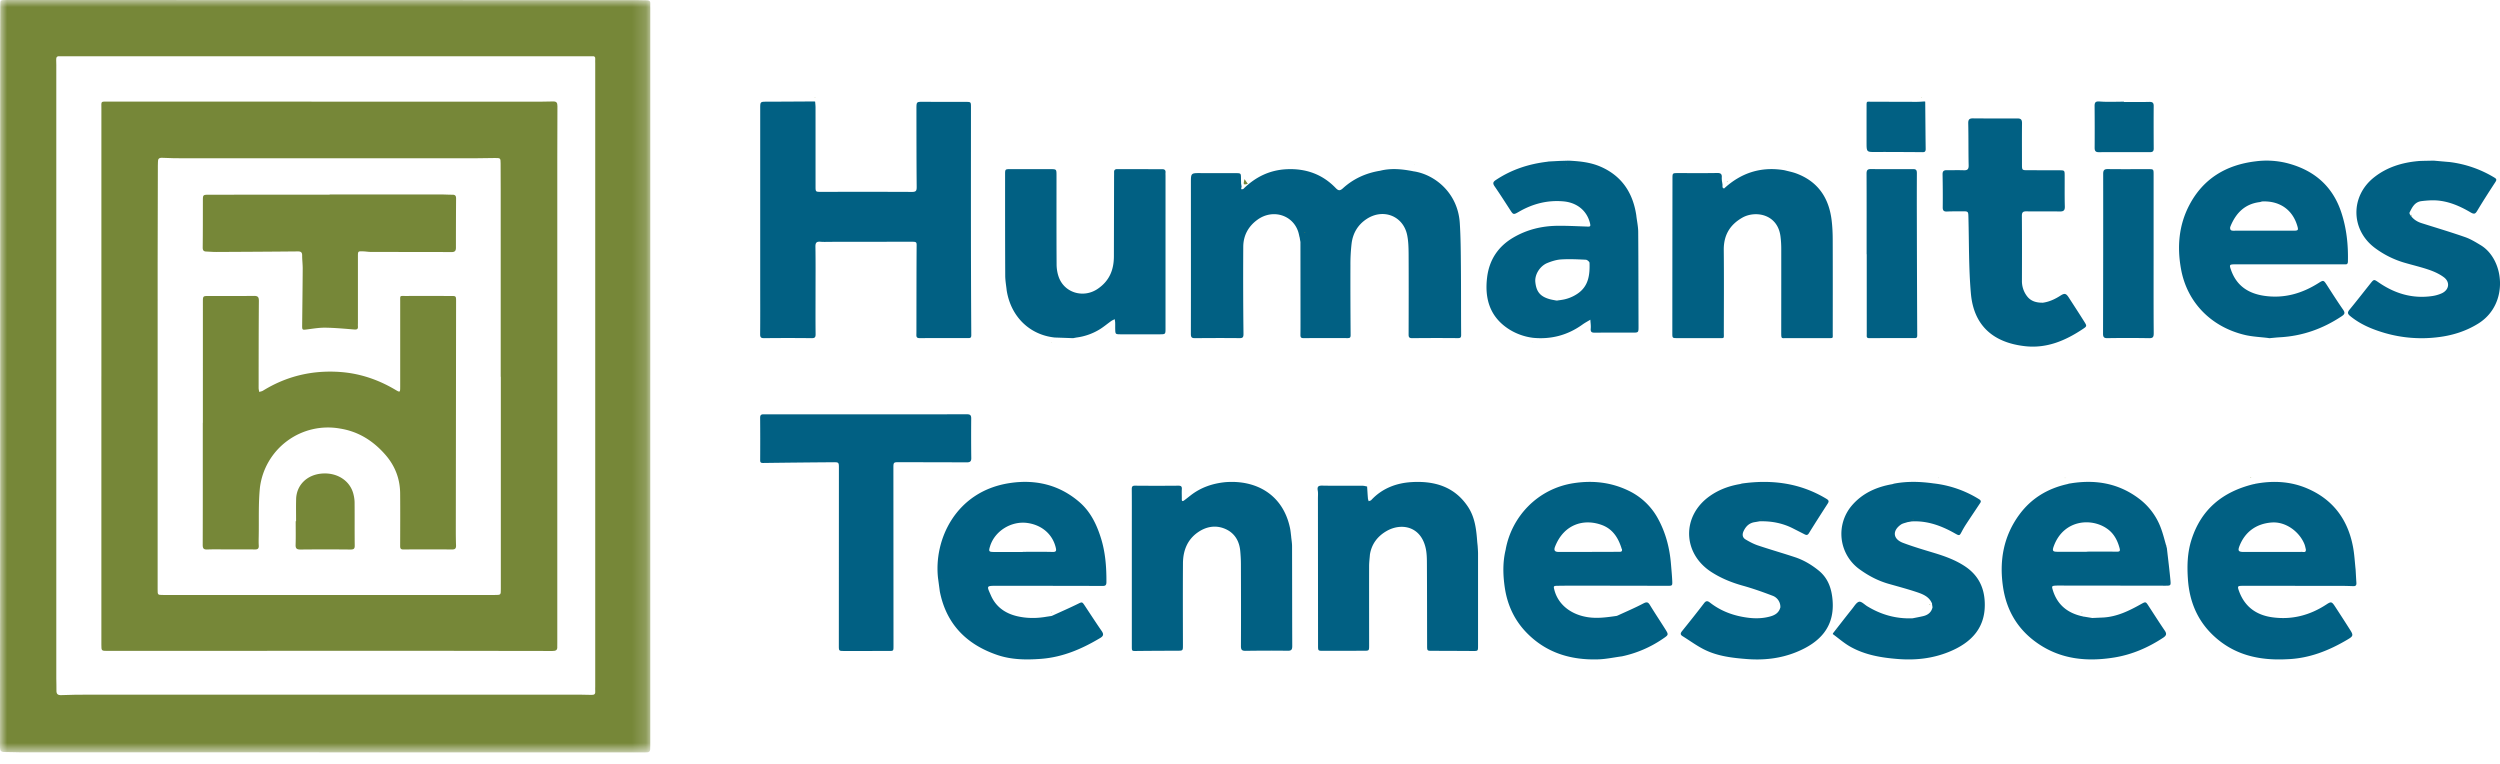<svg height="55" width="180" xmlns="http://www.w3.org/2000/svg"><mask id="a" fill="#fff"><path d="M0 0h46.824v54.175H0z" fill-rule="evenodd"/></mask><g fill="none" fill-rule="evenodd"><path d="M42.856 27.056V4.548c0-.102-.007-.204.001-.305.012-.152-.056-.205-.2-.194-.089.007-.178 0-.267 0H4.54c-.075 0-.153.008-.228 0-.197-.02-.277.06-.266.26.012.255.008.51.008.765v43.793c0 .28.017.56.01.84-.006.26.087.355.36.342.66-.029 1.32-.032 1.981-.033h34.572c.533 0 1.067-.005 1.6.016.222.009.301-.063.28-.277-.01-.1-.001-.203-.001-.305V27.056m3.964.038v26.559c0 .527 0 .522-.5.522l-26.033-.005c-6.29 0-12.578-.001-18.868-.003-.368 0-.736-.025-1.104-.022C.068 54.147 0 54.048 0 53.8c.01-5.924.012-11.847.013-17.77V3.051c0-.89.004-1.782.006-2.674C.02.007.023.003.41.001 1.07 0 1.732 0 2.393 0l43.49.01c.242 0 .483.004.724.013.149.007.232.078.215.244-.01.101-.002.204-.002.305z" fill="#768738" mask="url(#a)"/><path d="M58.69 7.313c.01.139.027.277.028.416.002 1.893 0 3.787.001 5.68 0 .406.002.404.396.404 2.182-.001 4.365-.006 6.548.005.274 0 .34-.072.338-.344-.017-1.88-.016-3.762-.018-5.642 0-.509.007-.504.502-.502 1.008.005 2.016.005 3.025.006.397 0 .399-.002.399.391-.001 3.024-.005 6.049-.002 9.074.002 2.44.01 4.88.025 7.319.001.17-.04.223-.205.223a467.67 467.67 0 0 0-3.523.002c-.169 0-.227-.065-.225-.223.006-.267.003-.534.004-.8.003-1.818.002-3.635.013-5.452.003-.474.053-.465-.482-.465l-5.744.007c-.23 0-.46.015-.689-.006-.277-.026-.375.054-.37.352.019 1.156.008 2.312.008 3.469 0 .94-.007 1.881.005 2.821.003.228-.046.303-.291.3a142.126 142.126 0 0 0-3.408 0c-.238.003-.298-.062-.295-.296.012-1.105.005-2.211.005-3.317V7.811c0-.493 0-.488.515-.489 1.135-.003 2.27-.011 3.406-.018l.014.016zm43.099 5.024c1.507.225 3.178 1.544 3.316 3.726.066 1.03.071 2.063.08 3.095.015 1.65.005 3.3.018 4.95.001.188-.047.238-.23.237a162.393 162.393 0 0 0-3.288.003c-.278.004-.265-.13-.265-.325.005-1.915.01-3.83 0-5.745-.004-.452-.014-.913-.105-1.353-.283-1.38-1.726-1.943-2.92-1.156-.63.415-.984 1.019-1.078 1.75a12.802 12.802 0 0 0-.086 1.581c-.006 1.675.002 3.351.014 5.026 0 .168-.044.219-.21.218a241.235 241.235 0 0 0-3.174.002c-.193.002-.232-.067-.23-.24.01-.655.004-1.31.004-1.966 0-1.575-.002-3.15-.003-4.724v.008l-.049-.274.015-.017-.02-.013c-.039-.158-.066-.321-.12-.475-.416-1.187-1.83-1.6-2.9-.84-.674.479-1.038 1.146-1.043 1.963-.013 2.09-.008 4.18.016 6.271.003.278-.082.308-.31.306a155.372 155.372 0 0 0-3.171.003c-.256.003-.307-.07-.307-.315.008-3.627.002-7.254.002-10.88 0-.696.004-.694.716-.69.828.004 1.656.003 2.484.004.403 0 .403-.001.406.385.001.113.005.226.008.34l-.004-.003.041.25c-.05.203-.045.211.119.17.867-.864 1.906-1.372 3.142-1.426 1.363-.06 2.554.36 3.506 1.348.199.206.31.223.535.018.747-.679 1.639-1.084 2.64-1.251v.003c.818-.215 1.632-.126 2.445.035v.02zM62.325 29.831c2.428 0 4.856.003 7.284-.004.23-.001.32.058.318.297-.008.954-.008 1.908.005 2.861.004.278-.137.306-.357.305-1.598-.008-3.195-.008-4.792-.013-.458-.001-.459-.003-.459.453l.007 12.781c0 .36.002.359-.352.358-1.06 0-2.12.002-3.182.001-.4 0-.401-.001-.401-.4l.005-12.744c0-.441 0-.448-.427-.445-1.673.013-3.346.03-5.02.053-.164.002-.223-.028-.222-.2a202.1 202.1 0 0 0-.002-3.053c-.002-.212.087-.255.273-.251.409.008.818 0 1.227 0h6.095zm103.697 9.735l.001-.006c-.032-.121-.052-.247-.097-.363-.338-.873-1.318-1.658-2.37-1.577-1.1.085-1.911.668-2.311 1.686-.14.358-.075.435.329.435l2.44-.001c.572 0 1.144.004 1.715-.004.118-.001.309.076.293-.17M169.604 41c.019.327.036.653.057.98.01.163-.063.23-.224.223-.28-.01-.559-.02-.839-.02-2.367-.003-4.734-.003-7.1-.004-.403 0-.421.022-.279.406.41 1.104 1.233 1.699 2.381 1.859 1.422.199 2.72-.146 3.91-.928.323-.212.38-.202.602.135.375.57.744 1.145 1.11 1.722.225.357.204.434-.167.655-1.357.81-2.792 1.385-4.4 1.436l-.001-.017.002.017c-1.99.105-3.81-.3-5.306-1.717-1.165-1.104-1.713-2.48-1.82-4.045-.066-.958-.042-1.909.258-2.847.697-2.18 2.225-3.425 4.4-3.979l.15-.033.015.011.007-.018c1.276-.242 2.536-.187 3.737.322 1.877.794 2.948 2.246 3.32 4.215.101.531.127 1.076.186 1.615v.012m-6.724-26.496l-.004-.001c-.06.016-.12.04-.182.048-1.069.135-1.699.788-2.09 1.724l-.031.087c-.029.286.177.248.353.248h4.194c.365-.001.385-.035.272-.397-.355-1.137-1.275-1.762-2.512-1.709m.431 9.831c-.554-.069-1.12-.09-1.662-.216-2.372-.554-4.166-2.28-4.613-4.746-.29-1.594-.163-3.153.594-4.6.995-1.902 2.64-2.9 4.776-3.157a6.102 6.102 0 0 1 2.239.123c1.937.492 3.295 1.635 3.928 3.549.381 1.15.506 2.333.478 3.539-.005.256-.16.203-.302.203-1.34.002-2.68.001-4.02.001-1.263 0-2.527-.002-3.79.001-.43.002-.44.026-.295.43.4 1.12 1.243 1.672 2.394 1.838 1.42.204 2.7-.166 3.887-.915.364-.23.376-.227.613.14.384.594.763 1.192 1.167 1.772.156.225.118.326-.101.471-1.34.892-2.8 1.419-4.418 1.513-.265.015-.528.045-.793.068l-.082-.014" fill="#016083"/><path d="M73.64 39.743v-.01c.712 0 1.426-.013 2.138.008.277.008.288-.093.237-.309-.225-.957-.993-1.63-2.042-1.777-1.159-.16-2.345.574-2.685 1.665-.12.383-.094.422.289.423h2.062zm-5.972 2.85l-.123-.919v.008c-.342-2.801 1.257-6.3 5.135-6.897 1.854-.286 3.575.107 5.03 1.359.797.685 1.236 1.588 1.546 2.563.334 1.048.413 2.125.406 3.216-.002.27-.137.266-.338.265-2.511-.007-5.023-.01-7.534-.01-.805 0-.746.004-.445.693.355.813 1.021 1.295 1.897 1.498.733.17 1.464.158 2.198.02l.016.015.012-.018.238-.034.08-.031c.597-.274 1.2-.537 1.791-.826.336-.164.33-.182.533.123.398.601.79 1.206 1.2 1.8.154.22.166.362-.087.513-1.32.79-2.697 1.387-4.268 1.507-1.069.081-2.125.067-3.132-.273-2.224-.753-3.688-2.223-4.153-4.565zm49.1-3.06c-.237-.78-.632-1.441-1.445-1.737-1.29-.47-2.721-.056-3.356 1.555-.107.27-.03.388.254.389 1.448.001 2.896-.004 4.345-.009.116 0 .244.005.216-.175l.004-.017zm-8.356.014c.434-2.35 2.295-4.364 4.896-4.76 1.378-.21 2.705-.064 3.969.552a4.72 4.72 0 0 1 2.123 2.05c.548 1.015.823 2.112.913 3.257.032.39.07.78.088 1.17.017.36.004.363-.348.362-2.084-.004-4.168-.008-6.253-.01-.546-.001-1.093 0-1.639.009-.316.005-.321.02-.239.325.282 1.048 1.212 1.764 2.43 1.94.696.1 1.367 0 2.044-.096l.078-.028c.617-.285 1.244-.551 1.844-.867.234-.122.338-.117.474.106.354.58.733 1.147 1.095 1.723.264.42.26.426-.144.7a8.25 8.25 0 0 1-2.97 1.278h-.006c-.563.075-1.125.198-1.69.216-1.97.063-3.737-.463-5.148-1.905-.897-.916-1.404-2.024-1.587-3.282-.133-.916-.153-1.832.073-2.74zm41.834.182v-.011c.723 0 1.446-.005 2.169.003.183.001.253-.035.2-.235-.134-.513-.363-.983-.77-1.318-1.127-.926-3.25-.813-3.972 1.155-.125.342-.075.405.281.405.698.003 1.395.001 2.092.001zm5.768-.27c.088.776.186 1.551.258 2.328.036.385.013.385-.393.384-2.515-.004-5.03-.008-7.544-.01-.102 0-.204-.002-.305.003-.307.017-.316.04-.224.338.334 1.074 1.093 1.659 2.17 1.883l.01.017.017-.011.535.088.103.017.774-.034h.007c1.007-.055 1.877-.487 2.732-.965.336-.188.34-.182.544.133.387.592.766 1.19 1.164 1.774.159.234.115.36-.117.514-1.082.714-2.26 1.22-3.531 1.424-1.94.311-3.82.14-5.499-1.02-1.435-.991-2.249-2.364-2.499-4.072-.276-1.884.034-3.648 1.184-5.209.861-1.167 2.036-1.87 3.45-2.185l.116-.035c.06-.01.121-.018.181-.027h-.008c1.753-.273 3.38.002 4.832 1.081a4.657 4.657 0 0 1 1.588 2.082c.187.48.303.987.45 1.481l-.013.015zM112.05 21.639l.077-.001.215-.033.006.02.003-.021a2.755 2.755 0 0 0 1.27-.486c.76-.537.854-1.346.825-2.192-.003-.082-.17-.221-.266-.226-.59-.028-1.184-.057-1.773-.021-.337.02-.68.128-.998.257-.536.218-.926.841-.864 1.385.07.625.296 1.004.999 1.21.165.05.337.073.506.108zm.227-10.052l.66-.02.01.013.013-.012c.767.037 1.532.114 2.247.418 1.54.656 2.368 1.878 2.61 3.544h-.002c.047.389.133.777.136 1.165.018 2.257.014 4.513.023 6.77.001.484.01.484-.448.484-.89 0-1.78-.005-2.67.004-.216.002-.35-.016-.323-.296.02-.21-.017-.425-.028-.638-.186.113-.38.213-.557.34-1.086.785-2.29 1.095-3.607.96v-.022l-.005.02a4.208 4.208 0 0 1-1.632-.577c-1.409-.873-1.828-2.2-1.63-3.784.16-1.277.817-2.235 1.912-2.868.968-.56 2.02-.815 3.123-.83.74-.01 1.481.032 2.222.057.184.007.193-.054.154-.223-.211-.909-.929-1.508-1.924-1.594-1.145-.101-2.204.173-3.199.748-.403.233-.403.223-.654-.166-.362-.56-.721-1.122-1.1-1.67-.143-.21-.112-.314.093-.45 1.12-.747 2.354-1.15 3.672-1.311l.139-.022.755-.04zm-5.885 27.729c.01.175.026.351.027.527v6.646c0 .388-.001.384-.386.382-.97-.006-1.94-.01-2.91-.012-.365 0-.37.003-.371-.373-.005-1.963-.003-3.927-.014-5.89-.001-.364-.006-.737-.08-1.09-.346-1.641-1.782-1.877-2.831-1.268-.644.374-1.071.928-1.193 1.69l-.019-.003.02.001c-.021.276-.058.551-.059.827-.004 1.903 0 3.806.001 5.709 0 .393 0 .392-.393.392l-2.913.005c-.37 0-.372-.003-.372-.379l-.008-10.586c0-.19.02-.382-.011-.566-.05-.281.025-.37.32-.364.971.02 1.943.005 2.914.01.107 0 .215.036.322.055l-.005-.004c.019.285.035.571.059.856.005.07.035.137.054.206.063-.027.144-.037.187-.084.788-.847 1.808-1.226 2.904-1.292 1.627-.098 3.096.313 4.068 1.791.5.762.594 1.642.658 2.525zm-13.428-.673c.023.225.063.45.064.674.007 2.394.004 4.787.014 7.18 0 .244-.036.362-.322.358-1.011-.015-2.023-.01-3.034.005-.26.004-.34-.069-.339-.34.01-1.978.005-3.956-.001-5.933-.001-.302-.02-.604-.047-.905-.064-.735-.412-1.31-1.08-1.6-.674-.293-1.356-.178-1.958.235-.777.534-1.082 1.332-1.088 2.245-.013 1.953-.005 3.905-.002 5.858 0 .436.006.431-.414.432-.974.003-1.948.007-2.922.018-.341.004-.344.014-.344-.341v-8.843c0-.819.004-1.638-.004-2.457-.001-.185.035-.263.243-.26 1.037.01 2.073.01 3.11 0 .194-.001.265.051.252.252-.016.238.002.479-.003.718-.003.172.073.161.176.085.15-.112.297-.23.445-.345.751-.59 1.615-.88 2.554-.967h.006c2.23-.157 4.108.936 4.608 3.295.045.207.06.421.088.632l-.002.004m-17.002-14.34c-1.814-.18-3.167-1.49-3.476-3.365l-.002-.007c-.038-.363-.107-.725-.108-1.088-.012-2.423-.01-4.846-.01-7.268 0-.396.004-.397.393-.398l2.865.001c.444.001.444.002.444.464 0 2.133-.006 4.266.007 6.398.001.296.05.607.147.886.401 1.16 1.775 1.564 2.796.882.852-.57 1.18-1.368 1.182-2.349l.013-5.754c0-.1.005-.202.001-.303-.006-.158.065-.227.225-.227 1.08.004 2.162.005 3.243.006.174 0 .254.077.235.255-.007.075 0 .151 0 .227V23.64c0 .43 0 .43-.446.43-.93 0-1.86.002-2.79 0-.372-.002-.376-.009-.386-.383-.004-.152.003-.303-.003-.455-.003-.084-.02-.167-.032-.25-.084.043-.176.078-.253.133-.266.188-.516.4-.791.574a4.242 4.242 0 0 1-1.724.615l-.226.044-1.312-.046zm52.511-12.049c.29.078.59.133.87.238 1.565.586 2.348 1.774 2.538 3.395.053.45.073.905.074 1.357.008 2.245.005 4.49.002 6.735 0 .402.062.364-.357.365-.98.002-1.96.002-2.94 0-.397-.001-.412.085-.412-.403.001-2.005.005-4.01.002-6.016 0-.302-.016-.605-.055-.904-.208-1.634-1.833-1.875-2.753-1.347-.898.515-1.341 1.268-1.331 2.32.02 1.98.007 3.96.004 5.94 0 .471.063.408-.388.41-.98.003-1.96.001-2.94 0-.377 0-.38-.001-.38-.359.002-3.708.005-7.415.01-11.123 0-.398.004-.4.39-.4.942-.001 1.884.01 2.826-.007.25-.005.351.068.335.314-.006.088.005.176.009.264v-.002l.037.196-.015.016.02.01c0 .08 0 .16.002.24l.103.087c1.234-1.142 2.675-1.604 4.34-1.327l.002.013zm47.839-.594a8.097 8.097 0 0 1 3.298 1.135c.173.103.14.186.046.33-.438.67-.87 1.342-1.281 2.027-.135.225-.209.307-.488.142-.894-.528-1.843-.92-2.922-.867-.207.01-.414.028-.619.054-.5.065-.674.458-.864.833l.009.084c.194.336.487.55.86.668 1.046.331 2.098.645 3.133 1.005.397.138.766.366 1.128.584 1.716 1.039 2.043 4.254-.168 5.636-.908.567-1.913.878-2.983.996a9.545 9.545 0 0 1-3.767-.314c-.896-.263-1.752-.618-2.481-1.218-.197-.162-.206-.268-.046-.46.512-.621 1.005-1.257 1.506-1.886.25-.312.253-.305.583-.078 1.166.805 2.446 1.197 3.882.982.227-.034.458-.1.666-.194.532-.243.622-.805.153-1.157-.31-.233-.687-.404-1.059-.533-.584-.202-1.19-.341-1.785-.516a6.718 6.718 0 0 1-2.1-1.046c-1.772-1.308-1.803-3.74-.075-5.102.92-.725 1.991-1.056 3.15-1.165.141-.014.285-.014.427-.02h.01l.692-.014.02.001 1.072.095.003-.002m-50.895 23.154c2.158-.305 4.205-.038 6.09 1.103.191.115.18.2.081.352-.454.705-.908 1.41-1.347 2.123-.098.158-.19.14-.317.075l-.825-.42c-.74-.378-1.53-.531-2.36-.515l-.032-.002c-.11.02-.22.04-.331.058l-.002-.017.003.018c-.415.05-.67.291-.838.65-.112.242-.088.464.143.601.283.17.582.328.896.433.88.295 1.774.551 2.656.843.632.208 1.194.545 1.708.96.676.547.926 1.283 1 2.104.178 1.977-.932 3.088-2.605 3.77-1.145.466-2.34.597-3.578.5-1.041-.081-2.07-.204-3.01-.662-.562-.274-1.07-.654-1.604-.984-.181-.112-.155-.218-.035-.368.537-.666 1.07-1.335 1.589-2.014.163-.213.29-.136.446-.014.663.512 1.422.829 2.243.991.69.137 1.383.178 2.078-.018.37-.104.627-.287.722-.658l-.001-.007a.856.856 0 0 0-.575-.828c-.695-.265-1.4-.515-2.116-.715-.816-.227-1.583-.538-2.289-.996-2.083-1.354-2.127-4.044-.089-5.47.654-.457 1.385-.725 2.173-.856l.126-.037" fill="#016083"/><path d="M131.964 45.61c.47-.601.937-1.206 1.414-1.803.145-.182.297-.447.484-.482.165-.03.383.205.577.324 1.004.613 2.092.921 3.281.868h-.007c.25-.051.502-.096.75-.154.351-.082.597-.277.678-.636v-.006l-.042-.264.014-.019-.02-.012c-.203-.468-.644-.645-1.081-.792-.671-.224-1.357-.406-2.037-.6-.78-.223-1.48-.598-2.124-1.071a3.141 3.141 0 0 1-.535-4.545c.763-.902 1.776-1.356 2.93-1.558l.125-.038c.94-.18 1.883-.15 2.825-.02h-.008a7.838 7.838 0 0 1 3.3 1.138c.221.135.11.238.028.362-.316.478-.637.952-.95 1.431-.112.17-.215.346-.31.525-.173.327-.171.333-.513.14-.944-.533-1.935-.906-3.051-.859l-.032-.001-.33.058-.002-.018.002.018c-.156.056-.334.083-.465.174-.633.443-.576 1.04.15 1.315.734.277 1.49.498 2.242.726.78.237 1.538.51 2.222.964.887.591 1.339 1.407 1.414 2.441.139 1.912-.9 3.05-2.602 3.732-1.172.47-2.383.6-3.648.5-1.202-.095-2.365-.292-3.416-.884-.452-.254-.847-.605-1.268-.912.017-.012.018-.026.005-.042m15.121-23.815c.467-.064.878-.259 1.271-.512.298-.192.403-.157.595.138.371.573.744 1.145 1.107 1.724.208.33.206.344-.1.547-1.256.838-2.601 1.405-4.145 1.234-2.34-.258-3.707-1.52-3.908-3.786-.16-1.813-.13-3.643-.178-5.466-.012-.461 0-.462-.465-.46-.359.003-.718-.001-1.076.015-.23.01-.314-.065-.31-.309.01-.79.004-1.579-.011-2.368-.004-.228.089-.3.293-.299.41.004.82-.009 1.23.005.255.01.36-.06.355-.347-.023-1.01-.007-2.019-.03-3.028-.007-.283.089-.363.348-.361 1.063.009 2.127.012 3.19.006.247-.001.336.083.334.34-.011.983-.003 1.966-.003 2.95 0 .435 0 .436.415.437.757.003 1.513.003 2.269.006.385.002.389.005.39.388.004.738-.01 1.476.011 2.214.009.304-.105.368-.38.363-.794-.015-1.589.003-2.383-.009-.247-.003-.331.066-.329.329.012 1.553.009 3.106.004 4.659a1.79 1.79 0 0 0 .365 1.119c.284.377.686.47 1.125.471zm-12.688-3.49c0-1.935.004-3.871-.005-5.806-.001-.24.074-.326.29-.325 1.027.005 2.055.009 3.082.003.226-.001.252.118.251.316a415.262 415.262 0 0 0-.002 3.368c.006 2.76.014 5.521.028 8.282 0 .16-.05.201-.186.2-1.089-.001-2.177-.004-3.265.005-.222.002-.184-.135-.184-.276l-.001-3.91v-1.857zm20.663-.045c0 1.91-.007 3.82.008 5.73.002.294-.071.363-.345.358a90.084 90.084 0 0 0-2.993-.001c-.247.003-.312-.08-.311-.328.01-3.833.014-7.667.01-11.5 0-.28.092-.348.342-.345.973.013 1.946.003 2.92.005.365 0 .369.006.369.388v5.693M138.616 7.314c.01 1.14.018 2.279.033 3.418.003.263-.17.223-.335.222-1.076-.005-2.153-.016-3.23-.01-.692.004-.692.015-.692-.694 0-.843-.001-1.685.001-2.527.002-.479-.025-.397.385-.397 1.077-.001 2.154.007 3.231.007.19 0 .38-.018.571-.029l.015.017zm14.308.028c.61 0 1.218.01 1.827-.005.225-.005.316.059.315.294-.007 1.021-.005 2.043.002 3.064 0 .195-.078.26-.266.26a421.097 421.097 0 0 0-3.694.002c-.236.001-.295-.102-.294-.323.008-.994.006-1.988-.003-2.982-.003-.273.056-.368.369-.344.578.046 1.163.013 1.744.013z" fill="#016083"/><g fill="#768738"><path d="M89.842 13.237c-.326.084-.337.068-.236-.34.08.113.158.227.236.34m16.913 26.315l-.064-.58zm-29.45-14.855l.457-.089-.456.089m47.156-11.523l-.208-.173.208.173m24.336 21.182l-.231.071.231-.07m-12.155-.003l-.245.076zm-11.554 0l-.245.076.245-.076m-13.36-22.506l-.283.043.284-.043m61.879 3.758l-.017-.168c.015.038.036.075.046.115.003.014-.02.035-.03.053m-10.412 9.032l.162.029-.162-.029m-12.587 19.51a23.894 23.894 0 0 0 0 0m-23.85-6.734l.063.003-.024.04zM75.79 44.1l-.159.062.159-.062m40.74.004l-.154.055zm21.176-6.69l.062.003-.023.04zm1.847-2.991h.017l-.003-.062zm-29.186-9.752l.009-.04.002.042z"/><path d="M148.674 34.424h.017l-.012-.064zm-60.796-.032h-.013zm-12.16-9.77h-.017l.002.061zm71.156-2.998h-.032l.016-.03zm-74.815-.63l.004.012zm21.924-3.638v-.016l-.061.013zm68.1 17.025l-.013.037-.032-.022.015-.03zm-63.278.617l.01.007.015-.009zm27.38 2.456l-.005-.037.003.036zM93.94 16.71l.04.025-.03.034-.026-.027zm43.798 20.744l-.005-.037.003.036zm-19.465-21.932h.006zm-5.447-3.65l-.024.025-.022-.027.025-.028zm11.541 1.24l-.038-.018.03-.032.027.022zm-34.676-.028l.008.006zM58.716 7.003l-.04.012-.027-.03.067.018m34.008 31.653l.002-.009.023.011zm31.009-25.571v.004l.035-.002zm32.265 26.198l-.036-.014.025-.029zm-47.453-.02l.005-.002zm55.95 7.929l-.004-.034.002.033zM98.837 39.87l-.039-.004.039.008zm70.507 1.23l-.001-.024.03.012zm-101.513.604v-.015l-.054.01zm-.03.595l.005.012zm44.406-30.414h-.022l.013-.03zm-10.343-.032l-.012.037v-.04zm37.075 31.639l.04.023-.028.038-.025-.027zm-10.315-31.634l-.014.025-.004-.026zm-29.197.015l-.002-.007zm28.592 31.642l.002.014-.029-.006zm11.554 0l.002.014-.028-.005zm37.085-31.647l-.005.004zm-1.198.018l-.041-.002.022-.03zM75.737 44.112l-.023.038-.033-.03zm74.188.023l-.034.023-.018-.036.032-.018zm-12.196.026l.015-.001-.008-.058zm37.112-32.277h-.02l.012-.029zm-23.72 32.247h-.013zm-18.843 1.176c.026.03.023.058-.008.083l-.039-.05zm-15.222 1.855h.01l-.007.025zm21.322-40.16l-.04.013-.027-.03c.023.006.045.011.067.018m27.33 32.265l.003-.013zm-5.44-22.616l-.063.175.062-.175m2.407-1.748l-.01.022.002-.026zm-45.599 24.38l-.038-.007.011-.038.036.01zm-4.958-17.674l.158-.002-.158.002"/><path d="M112.187 21.59l.018-.002-.007.042zm-76.125 5.54h-.01l-.001-13.462c0-.634 0-1.268-.006-1.901-.004-.386-.008-.391-.412-.39-.435 0-.87.017-1.306.017-6.994.002-13.988.003-20.983.002-.55 0-1.102-.002-1.651-.033-.248-.014-.326.076-.32.296.003.088-.007.177-.007.266-.006 2.294-.015 4.589-.015 6.883-.002 7.872 0 15.743-.001 23.615 0 .414-.005.415.406.415H35.62c.442 0 .44 0 .44-.421V27.13M7.3 27.093L7.3 7.813c0-.538-.07-.499.484-.499l30.167.007c.615 0 1.23.005 1.844-.016.276-.01.341.083.34.347-.012 2.46-.01 4.919-.01 7.378v31.258c0 .089-.008.178-.002.266.019.253-.1.317-.346.316-3.33-.01-6.661-.015-9.992-.015-7.34.001-14.68.006-22.02.009-.465 0-.466 0-.466-.453V27.093"/><path d="M14.607 30.442l.001-8.705c0-.426.006-.426.437-.426 1.076 0 2.153.008 3.229-.006.279-.004.367.07.365.36-.017 2.09-.016 4.181-.018 6.272 0 .095.028.19.044.284.091-.03.192-.045.272-.094 1.715-1.059 3.582-1.49 5.584-1.342 1.41.106 2.717.552 3.933 1.272.356.211.359.208.36-.227V21.67c0-.41-.033-.359.37-.36 1.09-.002 2.179-.001 3.268 0 .386 0 .386.002.386.4l-.02 16.46c0 .367.003.734.017 1.101.007.206-.059.293-.281.291-1.165-.008-2.33-.012-3.495.002-.254.003-.249-.123-.248-.303.004-1.241.01-2.483 0-3.725-.008-1.066-.366-1.997-1.073-2.804-.875-.998-1.933-1.665-3.25-1.875a4.938 4.938 0 0 0-5.773 4.248c-.117 1.154-.064 2.325-.087 3.49-.004.227-.011.456.003.683.014.216-.07.287-.282.283-.658-.009-1.317-.003-1.975-.003-.481 0-.963-.015-1.444.006-.27.011-.337-.077-.335-.342.01-2.56.006-5.12.006-7.679v-1.102z"/><path d="M23.736 14l8.002.001c.277 0 .556.02.834.018.191-.002.267.07.266.27a474.53 474.53 0 0 0-.011 3.544c0 .217-.071.318-.311.316-1.934-.009-3.868-.005-5.802-.01-.189 0-.377-.035-.567-.041-.375-.013-.377-.01-.377.363v4.803c0 .076-.006.153 0 .228.019.215-.083.247-.276.231-.69-.056-1.383-.12-2.076-.13-.45-.005-.903.074-1.353.131-.294.037-.314.03-.31-.294.015-1.359.032-2.718.04-4.078.003-.317-.041-.634-.04-.95.002-.235-.085-.302-.315-.3-1.959.02-3.918.03-5.877.04-.24 0-.48-.021-.72-.031-.187-.008-.25-.093-.248-.292.013-1.118.01-2.236.012-3.354 0-.433 0-.444.445-.445 2.895-.003 5.79-.002 8.684-.002V14m-2.418 23.526c0-.53-.01-1.06.003-1.59.026-1 .766-1.74 1.823-1.837 1.1-.102 2.044.49 2.296 1.453.053.202.088.413.09.62.01 1.036-.003 2.071.01 3.106.003.23-.065.29-.313.288a172.223 172.223 0 0 0-3.583 0c-.288.003-.368-.085-.36-.34.019-.566.006-1.133.006-1.7z"/></g></g></svg>